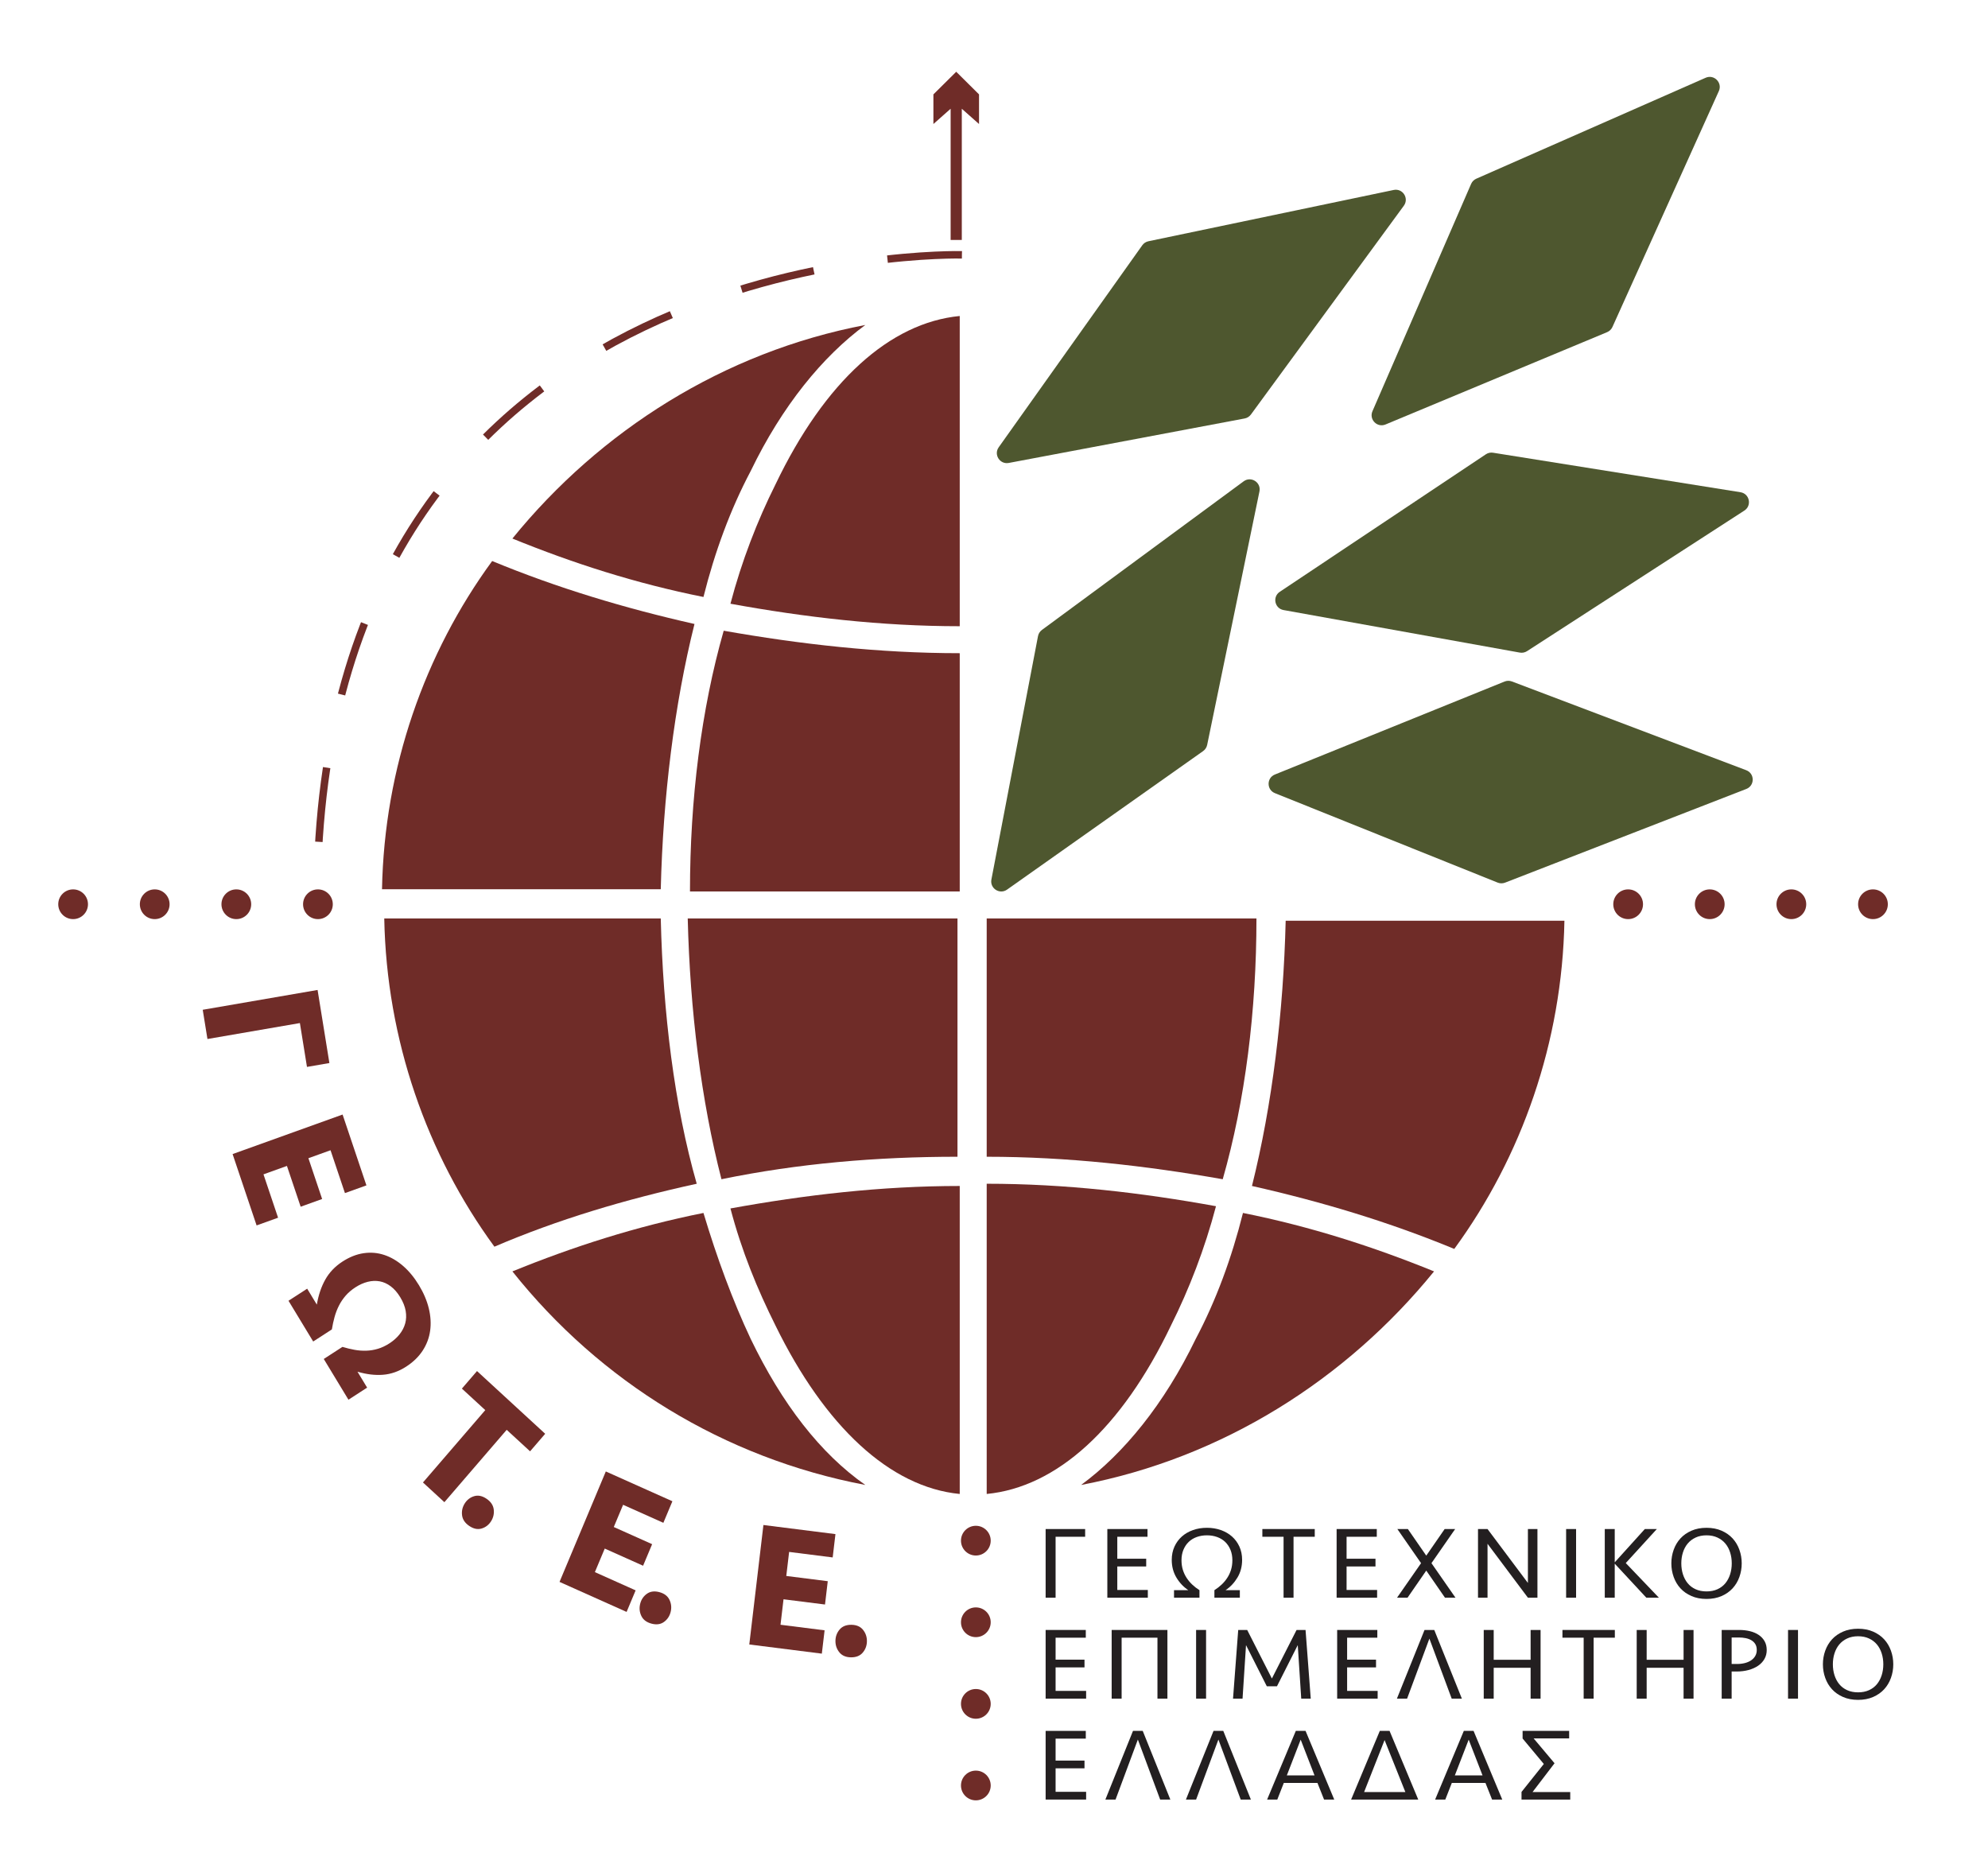 <svg xmlns:dc="http://purl.org/dc/elements/1.1/" xmlns:cc="http://creativecommons.org/ns#" xmlns:rdf="http://www.w3.org/1999/02/22-rdf-syntax-ns#" xmlns:svg="http://www.w3.org/2000/svg" xmlns="http://www.w3.org/2000/svg" xmlns:sodipodi="http://sodipodi.sourceforge.net/DTD/sodipodi-0.dtd" xmlns:inkscape="http://www.inkscape.org/namespaces/inkscape" viewBox="0 0 718.107 676.067" height="676.067" width="718.107" xml:space="preserve" id="svg2">    <defs id="defs6">    <clipPath id="clipPath26">      <path id="path24" d="M 0,507.05 H 538.58 V 0 H 0 Z"></path>    </clipPath>  </defs>  <g transform="matrix(1.585,0,0,-1.585,-66.614,739.94)" id="g10">    <g transform="translate(89.306,230.062)" id="g12">      <path id="path14" style="fill:#6f2c28;fill-opacity:1;fill-rule:nonzero;stroke:none" d="m 0,0 -1.077,6.661 26.176,4.518 2.692,-16.655 -5.11,-0.882 -1.614,9.993 z"></path>    </g>    <g transform="translate(120.103,212.849)" id="g16">      <path id="path18" style="fill:#6f2c28;fill-opacity:1;fill-rule:nonzero;stroke:none" d="m 0,0 5.431,-16.144 -4.893,-1.758 -3.284,9.764 -5.044,-1.813 3.128,-9.296 -4.893,-1.759 -3.128,9.297 -5.345,-1.921 3.325,-9.88 -4.893,-1.759 -5.47,16.261 z"></path>    </g>    <g id="g20">      <g clip-path="url(#clipPath26)" id="g22">        <g transform="translate(134.596,155.404)" id="g28">          <path id="path30" style="fill:#6f2c28;fill-opacity:1;fill-rule:nonzero;stroke:none" d="M 0,0 C -1.689,-1.093 -3.446,-1.712 -5.27,-1.856 -7.095,-2 -9.038,-1.767 -11.099,-1.158 l 2.199,-3.629 -4.256,-2.755 -5.625,9.285 4.255,2.754 c 0.922,-0.279 1.831,-0.499 2.73,-0.663 0.898,-0.164 1.793,-0.232 2.687,-0.206 0.892,0.027 1.777,0.171 2.653,0.431 0.877,0.259 1.755,0.673 2.633,1.241 0.923,0.597 1.691,1.282 2.307,2.052 0.615,0.77 1.045,1.6 1.291,2.487 0.246,0.887 0.282,1.835 0.112,2.843 -0.172,1.006 -0.582,2.045 -1.23,3.115 -0.649,1.071 -1.374,1.905 -2.176,2.504 -0.801,0.599 -1.642,0.978 -2.522,1.137 -0.88,0.16 -1.789,0.122 -2.729,-0.114 -0.939,-0.234 -1.869,-0.651 -2.793,-1.249 -0.877,-0.567 -1.621,-1.202 -2.231,-1.904 -0.608,-0.701 -1.119,-1.462 -1.533,-2.28 -0.413,-0.818 -0.745,-1.681 -0.995,-2.588 -0.25,-0.906 -0.454,-1.849 -0.614,-2.827 l -4.256,-2.753 -5.625,9.285 4.255,2.753 2.2,-3.63 c 0.371,2.184 1.016,4.092 1.939,5.725 0.921,1.633 2.228,2.996 3.916,4.089 1.599,1.034 3.204,1.67 4.818,1.903 1.613,0.235 3.174,0.103 4.682,-0.396 1.508,-0.497 2.938,-1.33 4.288,-2.496 C 0.63,21.788 1.841,20.32 2.913,18.551 3.984,16.782 4.733,15.015 5.16,13.25 5.586,11.486 5.686,9.794 5.461,8.174 5.236,6.554 4.668,5.045 3.76,3.648 2.852,2.25 1.598,1.034 0,0"></path>        </g>        <g transform="translate(166.276,140.098)" id="g32">          <path id="path34" style="fill:#6f2c28;fill-opacity:1;fill-rule:nonzero;stroke:none" d="m 0,0 -3.444,-3.998 -5.329,4.9 -14.2,-16.489 -4.881,4.491 14.2,16.489 -5.328,4.902 3.444,3.999 z"></path>        </g>        <g transform="translate(147.941,124.225)" id="g36">          <path id="path38" style="fill:#6f2c28;fill-opacity:1;fill-rule:nonzero;stroke:none" d="M 0,0 C 0.524,0.826 1.238,1.378 2.142,1.652 3.047,1.926 3.987,1.732 4.965,1.069 5.943,0.408 6.49,-0.406 6.608,-1.372 6.727,-2.339 6.524,-3.235 6,-4.061 5.476,-4.889 4.762,-5.44 3.858,-5.714 2.953,-5.987 2.012,-5.794 1.035,-5.132 0.056,-4.469 -0.491,-3.656 -0.61,-2.69 -0.728,-1.722 -0.524,-0.826 0,0"></path>        </g>        <g transform="translate(180.093,131.513)" id="g40">          <path id="path42" style="fill:#6f2c28;fill-opacity:1;fill-rule:nonzero;stroke:none" d="m 0,0 15.174,-6.791 -2.058,-4.914 -9.178,4.108 -2.122,-5.063 8.739,-3.912 -2.059,-4.912 -8.739,3.91 -2.249,-5.367 9.288,-4.156 -2.058,-4.913 -15.285,6.841 z"></path>        </g>        <g transform="translate(187.924,101.354)" id="g44">          <path id="path46" style="fill:#6f2c28;fill-opacity:1;fill-rule:nonzero;stroke:none" d="M 0,0 C 0.24,0.956 0.746,1.714 1.517,2.273 2.289,2.832 3.241,2.959 4.373,2.657 5.504,2.352 6.275,1.764 6.686,0.886 7.097,0.011 7.183,-0.906 6.942,-1.863 6.702,-2.819 6.197,-3.577 5.425,-4.135 4.653,-4.695 3.702,-4.822 2.571,-4.519 1.439,-4.215 0.668,-3.626 0.257,-2.75 -0.155,-1.873 -0.241,-0.957 0,0"></path>        </g>        <g transform="translate(216.011,119.309)" id="g48">          <path id="path50" style="fill:#6f2c28;fill-opacity:1;fill-rule:nonzero;stroke:none" d="m 0,0 16.415,-2.074 -0.629,-5.315 -9.928,1.255 -0.648,-5.477 9.453,-1.195 -0.627,-5.313 -9.454,1.193 -0.687,-5.805 10.047,-1.269 -0.629,-5.314 -16.533,2.089 z"></path>        </g>        <g transform="translate(232.426,92.905)" id="g52">          <path id="path54" style="fill:#6f2c28;fill-opacity:1;fill-rule:nonzero;stroke:none" d="M 0,0 C 0.011,0.988 0.326,1.85 0.946,2.583 1.565,3.317 2.459,3.677 3.628,3.663 4.797,3.648 5.682,3.268 6.285,2.518 6.888,1.769 7.183,0.901 7.172,-0.087 7.161,-1.075 6.846,-1.937 6.226,-2.67 5.606,-3.403 4.712,-3.764 3.544,-3.75 2.374,-3.736 1.489,-3.354 0.886,-2.605 0.283,-1.857 -0.011,-0.988 0,0"></path>        </g>        <g transform="translate(206.446,198.106)" id="g56">          <path id="path58" style="fill:#6f2c28;fill-opacity:1;fill-rule:nonzero;stroke:none" d="M 0,0 C 17.417,3.588 35.348,5.125 53.791,5.125 V 59.43 H -7.685 C -7.172,38.424 -4.61,17.933 0,0"></path>        </g>        <g transform="translate(218.741,164.807)" id="g60">          <path id="path62" style="fill:#6f2c28;fill-opacity:1;fill-rule:nonzero;stroke:none" d="m 0,0 c 11.271,-23.053 26.129,-36.887 42.01,-38.424 v 70.186 c -17.931,0 -35.348,-2.047 -52.255,-5.12 C -7.685,16.907 -4.096,8.199 0,0"></path>        </g>        <g transform="translate(199.274,263.681)" id="g64">          <path id="path66" style="fill:#6f2c28;fill-opacity:1;fill-rule:nonzero;stroke:none" d="m 0,0 h 61.477 v 54.304 c -18.444,0 -36.374,2.047 -53.792,5.121 C 2.563,41.497 0,21.006 0,0"></path>        </g>        <g transform="translate(218.741,356.409)" id="g68">          <path id="path70" style="fill:#6f2c28;fill-opacity:1;fill-rule:nonzero;stroke:none" d="M 0,0 C -4.096,-8.198 -7.685,-17.422 -10.245,-27.152 6.662,-30.23 24.079,-32.278 42.01,-32.278 V 38.419 C 26.129,36.882 11.271,23.564 0,0"></path>        </g>        <g transform="translate(213.105,359.483)" id="g72">          <path id="path74" style="fill:#6f2c28;fill-opacity:1;fill-rule:nonzero;stroke:none" d="M 0,0 C 7.172,14.855 16.394,26.126 26.129,33.298 -6.146,27.152 -34.324,9.219 -54.302,-15.37 -40.471,-21.006 -26.126,-25.616 -10.759,-28.689 -8.196,-18.444 -4.61,-8.709 0,0"></path>        </g>        <g transform="translate(200.3,324.642)" id="g76">          <path id="path78" style="fill:#6f2c28;fill-opacity:1;fill-rule:nonzero;stroke:none" d="M 0,0 C -15.883,3.589 -31.251,8.199 -46.108,14.345 -61.477,-6.657 -70.698,-32.783 -71.212,-60.45 H -7.685 C -7.172,-39.445 -4.612,-18.439 0,0"></path>        </g>        <g transform="translate(213.105,161.734)" id="g80">          <path id="path82" style="fill:#6f2c28;fill-opacity:1;fill-rule:nonzero;stroke:none" d="M 0,0 C -4.097,8.709 -7.683,18.443 -10.759,28.689 -26.126,25.615 -40.471,21.001 -54.302,15.37 -34.324,-9.735 -6.146,-27.153 26.129,-33.299 15.881,-26.126 7.172,-14.855 0,0"></path>        </g>        <g transform="translate(192.615,257.535)" id="g84">          <path id="path86" style="fill:#6f2c28;fill-opacity:1;fill-rule:nonzero;stroke:none" d="m 0,0 h -63.014 c 0.514,-27.668 9.735,-53.794 25.103,-74.801 14.345,6.152 29.712,10.762 46.107,14.345 C 3.073,-42.523 0.513,-21.517 0,0"></path>        </g>        <g transform="translate(327.35,196.569)" id="g88">          <path id="path90" style="fill:#6f2c28;fill-opacity:1;fill-rule:nonzero;stroke:none" d="M 0,0 C 15.881,-3.583 31.249,-8.198 46.106,-14.344 61.474,6.662 70.696,32.788 71.209,60.451 H 7.683 C 7.172,39.45 4.61,18.444 0,0"></path>        </g>        <g transform="translate(314.542,161.734)" id="g92">          <path id="path94" style="fill:#6f2c28;fill-opacity:1;fill-rule:nonzero;stroke:none" d="M 0,0 C -7.172,-14.855 -16.394,-26.126 -26.129,-33.299 6.146,-27.153 34.324,-9.224 54.304,15.37 40.471,21.001 26.126,25.615 10.758,28.689 8.196,18.443 4.61,8.709 0,0"></path>        </g>        <g transform="translate(328.373,257.535)" id="g96">          <path id="path98" style="fill:#6f2c28;fill-opacity:1;fill-rule:nonzero;stroke:none" d="m 0,0 h -61.477 v -54.305 c 18.444,0 36.374,-2.052 53.792,-5.125 C -2.563,-41.497 0,-21.006 0,0"></path>        </g>        <g transform="translate(308.906,164.807)" id="g100">          <path id="path102" style="fill:#6f2c28;fill-opacity:1;fill-rule:nonzero;stroke:none" d="m 0,0 c 4.099,8.199 7.685,17.418 10.245,27.152 -16.904,3.073 -34.324,5.12 -52.255,5.12 V -38.424 C -26.129,-36.887 -11.271,-23.564 0,0"></path>        </g>        <g transform="translate(279.479,323.283)" id="g104">          <path id="path106" style="fill:#4e572f;fill-opacity:1;fill-rule:nonzero;stroke:none" d="m 0,0 45.979,33.87 c 1.689,1.244 4.023,-0.251 3.599,-2.305 L 37.661,-26.2 c -0.117,-0.569 -0.447,-1.072 -0.921,-1.407 L -7.944,-59.176 c -1.682,-1.188 -3.955,0.277 -3.568,2.3 L -0.89,-1.412 C -0.782,-0.846 -0.464,-0.342 0,0"></path>        </g>        <g transform="translate(303.748,411.858)" id="g108">          <path id="path110" style="fill:#4e572f;fill-opacity:1;fill-rule:nonzero;stroke:none" d="m 0,0 55.898,11.69 c 2.053,0.43 3.554,-1.9 2.315,-3.592 L 23.361,-39.485 c -0.343,-0.468 -0.852,-0.789 -1.422,-0.896 l -53.764,-10.137 c -2.024,-0.382 -3.482,1.896 -2.289,3.575 L -1.397,-0.914 C -1.063,-0.444 -0.564,-0.118 0,0"></path>        </g>        <g transform="translate(378.473,426.115)" id="g112">          <path id="path114" style="fill:#4e572f;fill-opacity:1;fill-rule:nonzero;stroke:none" d="m 0,0 52.27,23.003 c 1.92,0.845 3.87,-1.124 3.008,-3.036 L 31.025,-33.797 c -0.239,-0.529 -0.67,-0.948 -1.206,-1.171 l -50.503,-21.041 c -1.901,-0.793 -3.799,1.134 -2.979,3.023 L -1.177,-1.183 C -0.948,-0.655 -0.527,-0.232 0,0"></path>        </g>        <g transform="translate(382.291,363.67)" id="g116">          <path id="path118" style="fill:#4e572f;fill-opacity:1;fill-rule:nonzero;stroke:none" d="m 0,0 56.393,-9.004 c 2.072,-0.33 2.644,-3.042 0.882,-4.181 L 7.751,-45.218 c -0.488,-0.316 -1.077,-0.434 -1.648,-0.331 l -53.845,9.694 c -2.027,0.365 -2.578,3.013 -0.865,4.156 L -1.631,-0.356 C -1.152,-0.036 -0.569,0.091 0,0"></path>        </g>        <g transform="translate(386.587,311.545)" id="g120">          <path id="path122" style="fill:#4e572f;fill-opacity:1;fill-rule:nonzero;stroke:none" d="m 0,0 53.405,-20.227 c 1.962,-0.743 1.974,-3.514 0.018,-4.273 L -1.558,-45.851 c -0.541,-0.211 -1.142,-0.207 -1.681,0.009 l -50.77,20.388 c -1.911,0.767 -1.915,3.472 -0.006,4.245 l 52.346,21.19 C -1.135,0.197 -0.539,0.204 0,0"></path>        </g>        <g transform="translate(261.247,408.768)" id="g124">          <path id="path126" style="fill:none;stroke:#6f2c28;stroke-width:1.701;stroke-linecap:butt;stroke-linejoin:miter;stroke-miterlimit:10;stroke-dasharray:17.008;stroke-dashoffset:0;stroke-opacity:1" d="M 0,0 C 0,0 -144.188,3.839 -146.91,-142.922"></path>        </g>        <g transform="translate(258.677,412.163)" id="g128">          <path id="path130" style="fill:#6f2c28;fill-opacity:1;fill-rule:nonzero;stroke:none" d="m 0,0 h 2.545 v 29.894 l 3.927,-3.48 v 6.752 l -5.197,5.155 v 0.004 L 1.273,38.323 1.271,38.325 V 38.321 L -3.927,33.166 V 26.414 L 0,29.894 Z"></path>        </g>        <g transform="translate(111.097,260.772)" id="g132">          <path id="path134" style="fill:#6f2c28;fill-opacity:1;fill-rule:nonzero;stroke:none" d="M 0,0 C 0,1.871 1.517,3.388 3.388,3.388 5.259,3.388 6.776,1.871 6.776,0 6.776,-1.871 5.259,-3.388 3.388,-3.388 1.517,-3.388 0,-1.871 0,0"></path>        </g>        <g transform="translate(92.498,260.772)" id="g136">          <path id="path138" style="fill:#6f2c28;fill-opacity:1;fill-rule:nonzero;stroke:none" d="M 0,0 C 0,1.871 1.517,3.388 3.388,3.388 5.259,3.388 6.776,1.871 6.776,0 6.776,-1.871 5.259,-3.388 3.388,-3.388 1.517,-3.388 0,-1.871 0,0"></path>        </g>        <g transform="translate(73.9,260.772)" id="g140">          <path id="path142" style="fill:#6f2c28;fill-opacity:1;fill-rule:nonzero;stroke:none" d="M 0,0 C 0,1.871 1.517,3.388 3.388,3.388 5.259,3.388 6.776,1.871 6.776,0 6.776,-1.871 5.259,-3.388 3.388,-3.388 1.517,-3.388 0,-1.871 0,0"></path>        </g>        <g transform="translate(55.302,260.772)" id="g144">          <path id="path146" style="fill:#6f2c28;fill-opacity:1;fill-rule:nonzero;stroke:none" d="M 0,0 C 0,1.871 1.517,3.388 3.388,3.388 5.259,3.388 6.776,1.871 6.776,0 6.776,-1.871 5.259,-3.388 3.388,-3.388 1.517,-3.388 0,-1.871 0,0"></path>        </g>        <g transform="translate(465.488,260.772)" id="g148">          <path id="path150" style="fill:#6f2c28;fill-opacity:1;fill-rule:nonzero;stroke:none" d="M 0,0 C 0,1.871 1.517,3.388 3.388,3.388 5.259,3.388 6.776,1.871 6.776,0 6.776,-1.871 5.259,-3.388 3.388,-3.388 1.517,-3.388 0,-1.871 0,0"></path>        </g>        <g transform="translate(446.89,260.772)" id="g152">          <path id="path154" style="fill:#6f2c28;fill-opacity:1;fill-rule:nonzero;stroke:none" d="M 0,0 C 0,1.871 1.517,3.388 3.388,3.388 5.259,3.388 6.776,1.871 6.776,0 6.776,-1.871 5.259,-3.388 3.388,-3.388 1.517,-3.388 0,-1.871 0,0"></path>        </g>        <g transform="translate(428.291,260.772)" id="g156">          <path id="path158" style="fill:#6f2c28;fill-opacity:1;fill-rule:nonzero;stroke:none" d="M 0,0 C 0,1.871 1.517,3.388 3.388,3.388 5.259,3.388 6.776,1.871 6.776,0 6.776,-1.871 5.259,-3.388 3.388,-3.388 1.517,-3.388 0,-1.871 0,0"></path>        </g>        <g transform="translate(409.693,260.772)" id="g160">          <path id="path162" style="fill:#6f2c28;fill-opacity:1;fill-rule:nonzero;stroke:none" d="M 0,0 C 0,1.871 1.517,3.388 3.388,3.388 5.259,3.388 6.776,1.871 6.776,0 6.776,-1.871 5.259,-3.388 3.388,-3.388 1.517,-3.388 0,-1.871 0,0"></path>        </g>        <g transform="translate(264.422,63.337)" id="g164">          <path id="path166" style="fill:#6f2c28;fill-opacity:1;fill-rule:nonzero;stroke:none" d="m 0,0 c 1.871,0 3.388,-1.517 3.388,-3.388 0,-1.871 -1.517,-3.388 -3.388,-3.388 -1.871,0 -3.388,1.517 -3.388,3.388 C -3.388,-1.517 -1.871,0 0,0"></path>        </g>        <g transform="translate(264.422,81.935)" id="g168">          <path id="path170" style="fill:#6f2c28;fill-opacity:1;fill-rule:nonzero;stroke:none" d="m 0,0 c 1.871,0 3.388,-1.517 3.388,-3.388 0,-1.871 -1.517,-3.388 -3.388,-3.388 -1.871,0 -3.388,1.517 -3.388,3.388 C -3.388,-1.517 -1.871,0 0,0"></path>        </g>        <g transform="translate(264.422,100.533)" id="g172">          <path id="path174" style="fill:#6f2c28;fill-opacity:1;fill-rule:nonzero;stroke:none" d="m 0,0 c 1.871,0 3.388,-1.517 3.388,-3.388 0,-1.871 -1.517,-3.388 -3.388,-3.388 -1.871,0 -3.388,1.517 -3.388,3.388 C -3.388,-1.517 -1.871,0 0,0"></path>        </g>        <g transform="translate(264.422,119.131)" id="g176">          <path id="path178" style="fill:#6f2c28;fill-opacity:1;fill-rule:nonzero;stroke:none" d="m 0,0 c 1.871,0 3.388,-1.517 3.388,-3.388 0,-1.871 -1.517,-3.388 -3.388,-3.388 -1.871,0 -3.388,1.517 -3.388,3.388 C -3.388,-1.517 -1.871,0 0,0"></path>        </g>        <g transform="translate(280.327,102.743)" id="g180">          <path id="path182" style="fill:#231f20;fill-opacity:1;fill-rule:nonzero;stroke:none" d="M 0,0 V 15.648 H 9.005 V 13.887 H 2.27 V 0 Z"></path>        </g>        <g transform="translate(294.389,118.391)" id="g184">          <path id="path186" style="fill:#231f20;fill-opacity:1;fill-rule:nonzero;stroke:none" d="M 0,0 H 9.153 V -1.762 H 2.27 V -6.767 H 8.857 V -8.529 H 2.27 v -5.357 h 6.958 v -1.762 H 0 Z"></path>        </g>        <g transform="translate(325.105,111.366)" id="g188">          <path id="path190" style="fill:#231f20;fill-opacity:1;fill-rule:nonzero;stroke:none" d="m 0,0 c 0,-1.504 -0.354,-2.847 -1.061,-4.029 -0.707,-1.183 -1.612,-2.143 -2.713,-2.879 h 3.256 v -1.715 h -5.797 v 1.715 c 0.591,0.376 1.134,0.795 1.628,1.258 0.494,0.462 0.925,0.974 1.295,1.539 0.371,0.563 0.658,1.177 0.864,1.843 0.205,0.666 0.308,1.391 0.308,2.174 0,0.877 -0.144,1.668 -0.431,2.373 -0.288,0.705 -0.688,1.304 -1.198,1.798 -0.509,0.493 -1.122,0.869 -1.838,1.128 -0.714,0.258 -1.492,0.388 -2.331,0.388 -0.838,0 -1.616,-0.13 -2.332,-0.388 -0.714,-0.259 -1.328,-0.635 -1.838,-1.128 -0.509,-0.494 -0.909,-1.093 -1.196,-1.798 -0.288,-0.705 -0.431,-1.496 -0.431,-2.373 0,-0.783 0.102,-1.508 0.308,-2.174 0.205,-0.666 0.493,-1.28 0.863,-1.843 0.371,-0.565 0.802,-1.077 1.295,-1.539 0.494,-0.463 1.036,-0.882 1.629,-1.258 v -1.715 h -5.798 v 1.715 h 3.256 c -1.101,0.736 -2.007,1.696 -2.714,2.879 -0.707,1.182 -1.06,2.525 -1.06,4.029 0,1.112 0.206,2.118 0.617,3.02 0.411,0.9 0.975,1.667 1.69,2.302 0.715,0.635 1.562,1.124 2.541,1.469 0.978,0.344 2.036,0.517 3.17,0.517 1.135,0 2.192,-0.173 3.17,-0.517 C -3.869,6.446 -3.021,5.957 -2.307,5.322 -1.591,4.687 -1.027,3.92 -0.616,3.02 -0.205,2.118 0,1.112 0,0"></path>        </g>        <g transform="translate(341.659,118.391)" id="g192">          <path id="path194" style="fill:#231f20;fill-opacity:1;fill-rule:nonzero;stroke:none" d="m 0,0 v -1.762 h -4.835 v -13.886 h -2.27 V -1.762 H -11.94 V 0 Z"></path>        </g>        <g transform="translate(346.643,118.391)" id="g196">          <path id="path198" style="fill:#231f20;fill-opacity:1;fill-rule:nonzero;stroke:none" d="M 0,0 H 9.153 V -1.762 H 2.27 V -6.767 H 8.857 V -8.529 H 2.27 v -5.357 h 6.958 v -1.762 H 0 Z"></path>        </g>        <g transform="translate(367.072,108.922)" id="g200">          <path id="path202" style="fill:#231f20;fill-opacity:1;fill-rule:nonzero;stroke:none" d="m 0,0 -4.269,-6.18 h -2.393 l 5.477,7.871 -5.403,7.778 h 2.394 L 0,3.407 4.193,9.469 H 6.587 L 1.184,1.691 6.661,-6.18 H 4.268 Z"></path>        </g>        <g transform="translate(390.238,102.743)" id="g204">          <path id="path206" style="fill:#231f20;fill-opacity:1;fill-rule:nonzero;stroke:none" d="M 0,0 -9.203,12.289 V 0 h -2.171 v 15.648 h 2.171 L 0,3.36 V 15.648 H 2.171 V 0 Z"></path>        </g>        <path id="path208" style="fill:#231f20;fill-opacity:1;fill-rule:nonzero;stroke:none" d="m 401.217,102.743 h -2.271 v 15.648 h 2.271 z"></path>        <g transform="translate(407.754,102.743)" id="g210">          <path id="path212" style="fill:#231f20;fill-opacity:1;fill-rule:nonzero;stroke:none" d="M 0,0 V 15.648 H 2.27 V 8.06 l 6.859,7.588 h 2.738 L 4.786,7.895 12.336,0 H 9.474 L 2.27,7.754 V 0 Z"></path>        </g>        <g transform="translate(430.946,104.176)" id="g214">          <path id="path216" style="fill:#231f20;fill-opacity:1;fill-rule:nonzero;stroke:none" d="m 0,0 c 0.937,0 1.768,0.164 2.491,0.495 0.724,0.33 1.324,0.786 1.801,1.367 0.478,0.582 0.839,1.262 1.086,2.04 0.247,0.779 0.37,1.609 0.37,2.489 0,0.88 -0.123,1.71 -0.37,2.488 C 5.131,9.657 4.77,10.333 4.292,10.907 3.815,11.48 3.215,11.937 2.491,12.274 1.768,12.612 0.937,12.782 0,12.782 c -0.937,0 -1.769,-0.17 -2.492,-0.508 -0.724,-0.337 -1.324,-0.794 -1.801,-1.367 -0.478,-0.574 -0.839,-1.25 -1.086,-2.028 -0.247,-0.778 -0.37,-1.608 -0.37,-2.488 0,-0.88 0.123,-1.71 0.37,-2.489 0.247,-0.778 0.608,-1.458 1.086,-2.04 C -3.816,1.281 -3.216,0.825 -2.492,0.495 -1.769,0.164 -0.937,0 0,0 m 0,-1.716 c -1.283,0 -2.427,0.22 -3.43,0.658 -1.004,0.439 -1.842,1.026 -2.516,1.763 -0.675,0.735 -1.189,1.598 -1.542,2.584 -0.354,0.987 -0.531,2.021 -0.531,3.102 0,1.081 0.177,2.115 0.531,3.101 0.353,0.987 0.867,1.849 1.542,2.585 0.674,0.736 1.512,1.323 2.516,1.762 1.003,0.438 2.147,0.658 3.43,0.658 1.282,0 2.426,-0.22 3.429,-0.658 C 4.432,13.4 5.271,12.813 5.945,12.077 6.619,11.341 7.134,10.479 7.487,9.492 7.841,8.506 8.018,7.472 8.018,6.391 8.018,5.31 7.841,4.276 7.487,3.289 7.134,2.303 6.619,1.44 5.945,0.705 5.271,-0.032 4.432,-0.619 3.429,-1.058 2.426,-1.496 1.282,-1.716 0,-1.716"></path>        </g>        <g transform="translate(280.327,95.391)" id="g218">          <path id="path220" style="fill:#231f20;fill-opacity:1;fill-rule:nonzero;stroke:none" d="M 0,0 H 9.153 V -1.762 H 2.27 V -6.767 H 8.857 V -8.529 H 2.27 v -5.357 h 6.958 v -1.762 H 0 Z"></path>        </g>        <g transform="translate(305.812,79.743)" id="g222">          <path id="path224" style="fill:#231f20;fill-opacity:1;fill-rule:nonzero;stroke:none" d="M 0,0 V 13.887 H -8.167 V 0 h -2.27 V 15.648 H 2.27 V 0 Z"></path>        </g>        <path id="path226" style="fill:#231f20;fill-opacity:1;fill-rule:nonzero;stroke:none" d="m 316.89,79.743 h -2.271 v 15.648 h 2.271 z"></path>        <g transform="translate(337.515,95.391)" id="g228">          <path id="path230" style="fill:#231f20;fill-opacity:1;fill-rule:nonzero;stroke:none" d="m 0,0 h 2.047 l 1.184,-15.648 h -2.17 l -0.79,12.194 -4.737,-9.375 h -2.319 l -4.736,9.375 -0.791,-12.194 h -2.17 L -13.298,0 h 2.047 l 5.626,-11.066 z"></path>        </g>        <g transform="translate(346.766,95.391)" id="g232">          <path id="path234" style="fill:#231f20;fill-opacity:1;fill-rule:nonzero;stroke:none" d="M 0,0 H 9.153 V -1.762 H 2.27 V -6.767 H 8.857 V -8.529 H 2.27 v -5.357 h 6.958 v -1.762 H 0 Z"></path>        </g>        <g transform="translate(362.704,79.743)" id="g236">          <path id="path238" style="fill:#231f20;fill-opacity:1;fill-rule:nonzero;stroke:none" d="m 0,0 h -2.319 l 6.291,15.648 h 2.22 L 12.483,0 H 10.164 L 5.082,13.675 Z"></path>        </g>        <g transform="translate(390.854,79.743)" id="g240">          <path id="path242" style="fill:#231f20;fill-opacity:1;fill-rule:nonzero;stroke:none" d="M 0,0 V 7.025 H -8.413 V 0 h -2.27 v 15.648 h 2.27 V 8.858 H 0 v 6.79 H 2.27 V 0 Z"></path>        </g>        <g transform="translate(410.049,95.391)" id="g244">          <path id="path246" style="fill:#231f20;fill-opacity:1;fill-rule:nonzero;stroke:none" d="m 0,0 v -1.762 h -4.835 v -13.886 h -2.27 V -1.762 H -11.94 V 0 Z"></path>        </g>        <g transform="translate(425.715,79.743)" id="g248">          <path id="path250" style="fill:#231f20;fill-opacity:1;fill-rule:nonzero;stroke:none" d="M 0,0 V 7.025 H -8.413 V 0 h -2.27 v 15.648 h 2.27 V 8.858 H 0 v 6.79 H 2.27 V 0 Z"></path>        </g>        <g transform="translate(442.393,90.835)" id="g252">          <path id="path254" style="fill:#231f20;fill-opacity:1;fill-rule:nonzero;stroke:none" d="M 0,0 C 0,0.521 -0.107,0.959 -0.321,1.314 -0.535,1.67 -0.827,1.961 -1.197,2.19 -1.567,2.419 -2.003,2.585 -2.505,2.688 -3.007,2.79 -3.537,2.842 -4.096,2.842 h -1.629 v -6.039 h 1.209 c 0.659,0 1.263,0.071 1.814,0.213 0.551,0.142 1.028,0.351 1.431,0.628 0.403,0.276 0.715,0.612 0.937,1.006 C -0.111,-0.955 0,-0.505 0,0 M 2.27,-0.024 C 2.27,-0.776 2.097,-1.454 1.751,-2.058 1.406,-2.66 0.925,-3.174 0.308,-3.597 -0.309,-4.02 -1.037,-4.345 -1.876,-4.571 -2.714,-4.799 -3.619,-4.912 -4.59,-4.912 h -1.135 v -6.18 H -7.994 V 4.557 h 3.973 c 0.887,0 1.713,-0.094 2.479,-0.282 C -0.777,4.087 -0.111,3.801 0.456,3.417 1.023,3.033 1.468,2.556 1.788,1.984 2.109,1.412 2.27,0.742 2.27,-0.024"></path>        </g>        <path id="path256" style="fill:#231f20;fill-opacity:1;fill-rule:nonzero;stroke:none" d="m 451.793,79.743 h -2.271 v 15.648 h 2.271 z"></path>        <g transform="translate(465.486,81.176)" id="g258">          <path id="path260" style="fill:#231f20;fill-opacity:1;fill-rule:nonzero;stroke:none" d="m 0,0 c 0.937,0 1.768,0.164 2.491,0.495 0.724,0.33 1.324,0.786 1.801,1.367 0.478,0.582 0.839,1.262 1.086,2.04 0.247,0.779 0.37,1.609 0.37,2.489 0,0.88 -0.123,1.71 -0.37,2.488 C 5.131,9.657 4.77,10.333 4.292,10.907 3.815,11.48 3.215,11.937 2.491,12.274 1.768,12.612 0.937,12.782 0,12.782 c -0.937,0 -1.769,-0.17 -2.492,-0.508 -0.724,-0.337 -1.324,-0.794 -1.801,-1.367 -0.478,-0.574 -0.839,-1.25 -1.086,-2.028 -0.247,-0.778 -0.37,-1.608 -0.37,-2.488 0,-0.88 0.123,-1.71 0.37,-2.489 0.247,-0.778 0.608,-1.458 1.086,-2.04 C -3.816,1.281 -3.216,0.825 -2.492,0.495 -1.769,0.164 -0.937,0 0,0 m 0,-1.716 c -1.283,0 -2.427,0.22 -3.43,0.658 -1.004,0.439 -1.842,1.026 -2.516,1.763 -0.675,0.735 -1.189,1.598 -1.542,2.584 -0.354,0.987 -0.531,2.021 -0.531,3.102 0,1.081 0.177,2.115 0.531,3.101 0.353,0.987 0.867,1.849 1.542,2.585 0.674,0.736 1.512,1.323 2.516,1.762 1.003,0.438 2.147,0.658 3.43,0.658 1.282,0 2.426,-0.22 3.429,-0.658 C 4.432,13.4 5.271,12.813 5.945,12.077 6.619,11.341 7.134,10.479 7.487,9.492 7.841,8.506 8.018,7.472 8.018,6.391 8.018,5.31 7.841,4.276 7.487,3.289 7.134,2.303 6.619,1.44 5.945,0.705 5.271,-0.032 4.432,-0.619 3.429,-1.058 2.426,-1.496 1.282,-1.716 0,-1.716"></path>        </g>        <g transform="translate(280.327,72.391)" id="g262">          <path id="path264" style="fill:#231f20;fill-opacity:1;fill-rule:nonzero;stroke:none" d="M 0,0 H 9.153 V -1.762 H 2.27 V -6.767 H 8.857 V -8.529 H 2.27 v -5.357 h 6.958 v -1.762 H 0 Z"></path>        </g>        <g transform="translate(296.264,56.743)" id="g266">          <path id="path268" style="fill:#231f20;fill-opacity:1;fill-rule:nonzero;stroke:none" d="m 0,0 h -2.319 l 6.291,15.648 h 2.22 L 12.483,0 H 10.164 L 5.082,13.675 Z"></path>        </g>        <g transform="translate(314.62,56.743)" id="g270">          <path id="path272" style="fill:#231f20;fill-opacity:1;fill-rule:nonzero;stroke:none" d="m 0,0 h -2.319 l 6.291,15.648 h 2.22 L 12.483,0 H 10.164 L 5.082,13.675 Z"></path>        </g>        <g transform="translate(335.294,62.241)" id="g274">          <path id="path276" style="fill:#231f20;fill-opacity:1;fill-rule:nonzero;stroke:none" d="M 0,0 H 6.316 L 3.158,8.153 Z M 10.807,-5.498 H 8.487 L 6.982,-1.715 H -0.69 L -2.171,-5.498 H -4.49 L 2.048,10.15 h 2.221 z"></path>        </g>        <g transform="translate(352.909,58.458)" id="g278">          <path id="path280" style="fill:#231f20;fill-opacity:1;fill-rule:nonzero;stroke:none" d="M 0,0 H 9.399 L 4.663,11.843 Z M 12.336,-1.715 H -2.961 l 6.538,15.649 h 2.221 z"></path>        </g>        <g transform="translate(373.584,62.241)" id="g282">          <path id="path284" style="fill:#231f20;fill-opacity:1;fill-rule:nonzero;stroke:none" d="M 0,0 H 6.316 L 3.158,8.153 Z M 10.807,-5.498 H 8.487 L 6.982,-1.715 H -0.69 L -2.171,-5.498 H -4.49 L 2.048,10.15 h 2.221 z"></path>        </g>        <g transform="translate(391.298,58.458)" id="g286">          <path id="path288" style="fill:#231f20;fill-opacity:1;fill-rule:nonzero;stroke:none" d="M 0,0 H 8.586 V -1.715 H -2.517 v 1.738 l 5.082,6.369 -4.835,5.803 v 1.739 H 8.339 V 12.219 H 0.247 L 5.009,6.558 Z"></path>        </g>      </g>    </g>  </g></svg>
